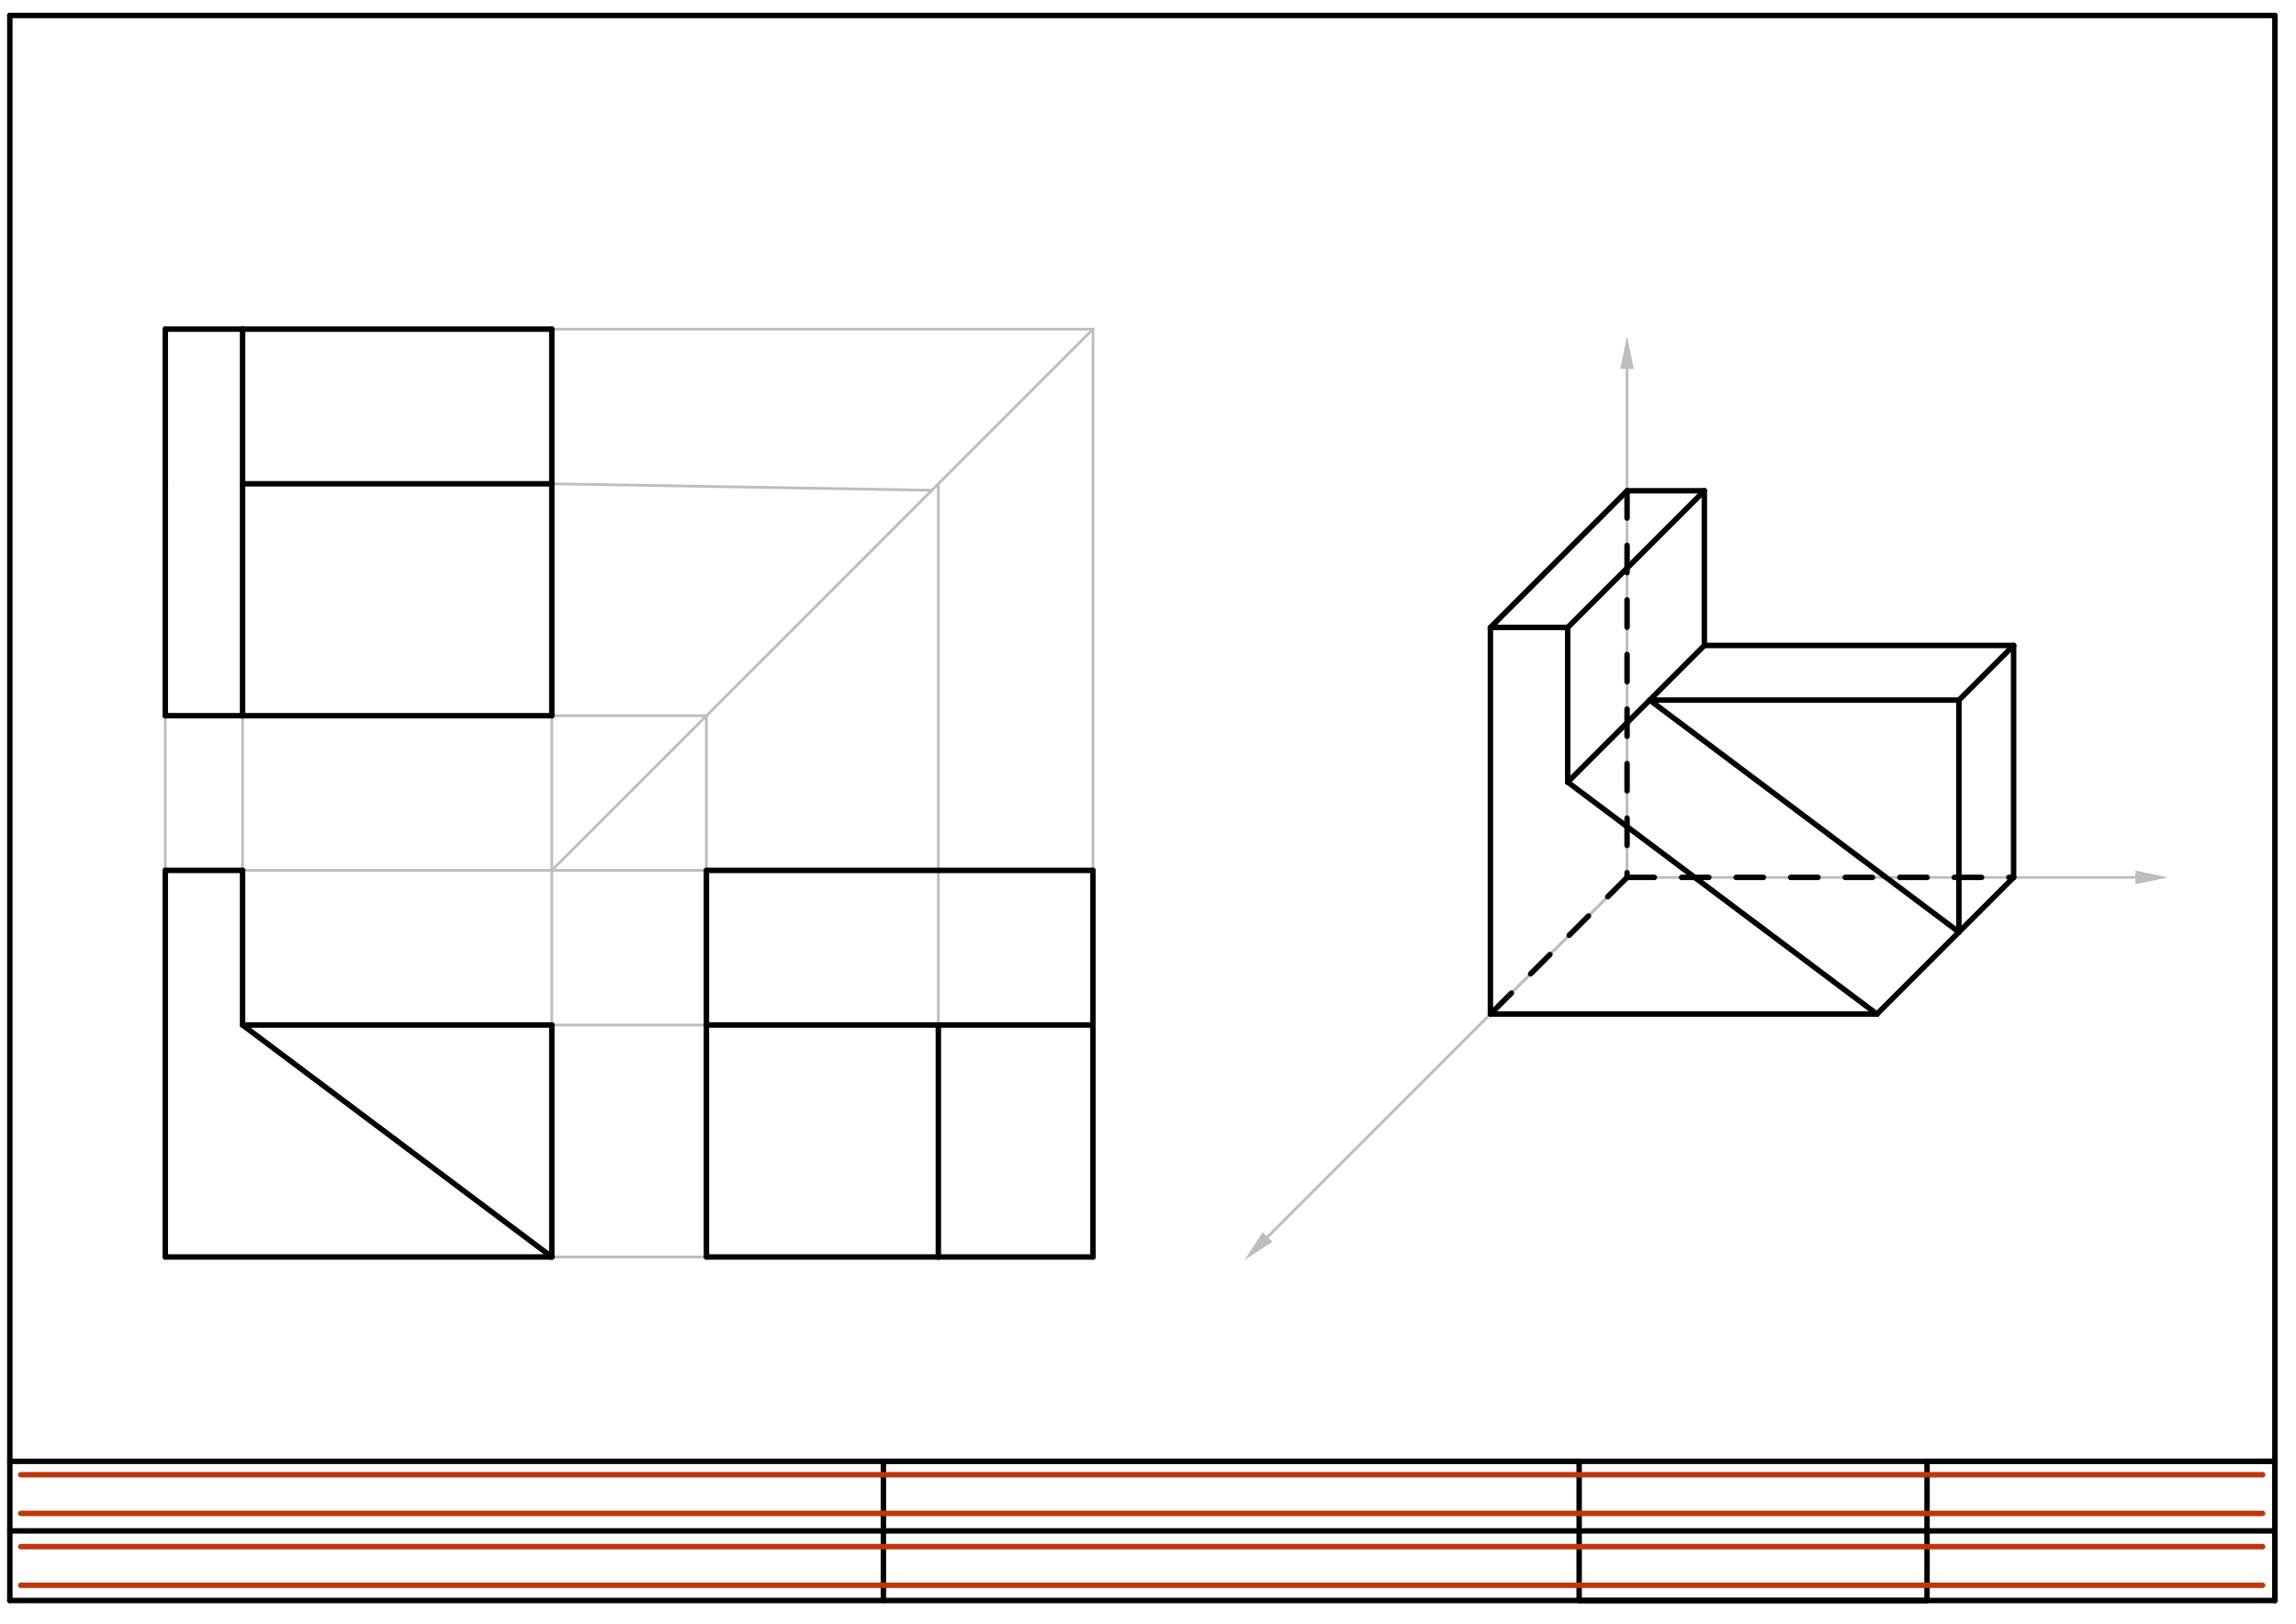 <svg xmlns="http://www.w3.org/2000/svg" class="svg--1it" height="100%" preserveAspectRatio="xMidYMid meet" viewBox="0 0 841.89 595.276" width="100%"><defs><marker id="marker-arrow" markerHeight="16" markerUnits="userSpaceOnUse" markerWidth="24" orient="auto-start-reverse" refX="24" refY="4" viewBox="0 0 24 8"><path d="M 0 0 L 24 4 L 0 8 z" stroke="inherit"></path></marker></defs><g class="aux-layer--1FB"><g class="element--2qn"><line stroke="#BDBDBD" stroke-dasharray="none" stroke-linecap="round" stroke-width="1" x1="259.029" x2="88.951" y1="319.092" y2="319.092"></line></g><g class="element--2qn"><line stroke="#BDBDBD" stroke-dasharray="none" stroke-linecap="round" stroke-width="1" x1="259.029" x2="202.336" y1="375.785" y2="375.785"></line></g><g class="element--2qn"><line stroke="#BDBDBD" stroke-dasharray="none" stroke-linecap="round" stroke-width="1" x1="259.029" x2="202.336" y1="460.824" y2="460.824"></line></g><g class="element--2qn"><line stroke="#BDBDBD" stroke-dasharray="none" stroke-linecap="round" stroke-width="1" x1="202.336" x2="202.336" y1="375.785" y2="262.399"></line></g><g class="element--2qn"><line stroke="#BDBDBD" stroke-dasharray="none" stroke-linecap="round" stroke-width="1" x1="88.951" x2="88.951" y1="319.092" y2="262.399"></line></g><g class="element--2qn"><line stroke="#BDBDBD" stroke-dasharray="none" stroke-linecap="round" stroke-width="1" x1="60.604" x2="60.604" y1="319.092" y2="262.399"></line></g><g class="element--2qn"><line stroke="#BDBDBD" stroke-dasharray="none" stroke-linecap="round" stroke-width="1" x1="400.762" x2="400.762" y1="319.092" y2="120.667"></line></g><g class="element--2qn"><line stroke="#BDBDBD" stroke-dasharray="none" stroke-linecap="round" stroke-width="1" x1="344.069" x2="344.069" y1="375.785" y2="177.36"></line></g><g class="element--2qn"><line stroke="#BDBDBD" stroke-dasharray="none" stroke-linecap="round" stroke-width="1" x1="259.029" x2="259.029" y1="319.092" y2="262.399"></line></g><g class="element--2qn"><line stroke="#BDBDBD" stroke-dasharray="none" stroke-linecap="round" stroke-width="1" x1="202.336" x2="400.762" y1="319.092" y2="120.667"></line></g><g class="element--2qn"><line stroke="#BDBDBD" stroke-dasharray="none" stroke-linecap="round" stroke-width="1" x1="400.762" x2="202.336" y1="120.667" y2="120.667"></line></g><g class="element--2qn"><line stroke="#BDBDBD" stroke-dasharray="none" stroke-linecap="round" stroke-width="1" x1="341.683" x2="202.336" y1="179.745" y2="177.36"></line></g><g class="element--2qn"><line stroke="#BDBDBD" stroke-dasharray="none" stroke-linecap="round" stroke-width="1" x1="259.029" x2="202.336" y1="262.399" y2="262.399"></line></g><g class="element--2qn"><line stroke="#BDBDBD" stroke-dasharray="none" stroke-linecap="round" stroke-width="1" x1="596.604" x2="783.029" y1="321.667" y2="321.667"></line><path d="M795.029,321.667 l12,2.5 l0,-5 z" fill="#BDBDBD" stroke="#BDBDBD" stroke-width="0" transform="rotate(180, 795.029, 321.667)"></path></g><g class="element--2qn"><line stroke="#BDBDBD" stroke-dasharray="none" stroke-linecap="round" stroke-width="1" x1="596.604" x2="464.782" y1="321.667" y2="453.489"></line><path d="M456.296,461.974 l12,2.5 l0,-5 z" fill="#BDBDBD" stroke="#BDBDBD" stroke-width="0" transform="rotate(315, 456.296, 461.974)"></path></g><g class="element--2qn"><line stroke="#BDBDBD" stroke-dasharray="none" stroke-linecap="round" stroke-width="1" x1="596.604" x2="596.604" y1="321.667" y2="135.241"></line><path d="M596.604,123.241 l12,2.5 l0,-5 z" fill="#BDBDBD" stroke="#BDBDBD" stroke-width="0" transform="rotate(90, 596.604, 123.241)"></path></g><g class="element--2qn"><line stroke="#BDBDBD" stroke-dasharray="none" stroke-linecap="round" stroke-width="1" x1="596.604" x2="576.56" y1="321.667" y2="341.711"></line></g><g class="element--2qn"><line stroke="#BDBDBD" stroke-dasharray="none" stroke-linecap="round" stroke-width="1" x1="576.56" x2="546.494" y1="341.711" y2="371.777"></line></g><g class="element--2qn"><line stroke="#BDBDBD" stroke-dasharray="none" stroke-linecap="round" stroke-width="1" x1="546.494" x2="688.227" y1="371.777" y2="371.777"></line></g><g class="element--2qn"><line stroke="#BDBDBD" stroke-dasharray="none" stroke-linecap="round" stroke-width="1" x1="688.227" x2="738.336" y1="371.777" y2="321.667"></line></g><g class="element--2qn"><line stroke="#BDBDBD" stroke-dasharray="none" stroke-linecap="round" stroke-width="1" x1="738.336" x2="738.336" y1="321.667" y2="236.627"></line></g><g class="element--2qn"><line stroke="#BDBDBD" stroke-dasharray="none" stroke-linecap="round" stroke-width="1" x1="738.336" x2="718.292" y1="236.627" y2="256.671"></line></g><g class="element--2qn"><line stroke="#BDBDBD" stroke-dasharray="none" stroke-linecap="round" stroke-width="1" x1="718.292" x2="718.292" y1="256.671" y2="341.711"></line></g><g class="element--2qn"><line stroke="#BDBDBD" stroke-dasharray="none" stroke-linecap="round" stroke-width="1" x1="738.336" x2="624.951" y1="236.627" y2="236.627"></line></g><g class="element--2qn"><line stroke="#BDBDBD" stroke-dasharray="none" stroke-linecap="round" stroke-width="1" x1="624.951" x2="604.907" y1="236.627" y2="256.671"></line></g><g class="element--2qn"><line stroke="#BDBDBD" stroke-dasharray="none" stroke-linecap="round" stroke-width="1" x1="604.907" x2="718.292" y1="256.671" y2="256.671"></line></g><g class="element--2qn"><line stroke="#BDBDBD" stroke-dasharray="none" stroke-linecap="round" stroke-width="1" x1="604.907" x2="718.292" y1="256.671" y2="341.711"></line></g><g class="element--2qn"><line stroke="#BDBDBD" stroke-dasharray="none" stroke-linecap="round" stroke-width="1" x1="604.907" x2="574.841" y1="256.671" y2="286.737"></line></g><g class="element--2qn"><line stroke="#BDBDBD" stroke-dasharray="none" stroke-linecap="round" stroke-width="1" x1="574.841" x2="688.227" y1="286.737" y2="371.777"></line></g><g class="element--2qn"><line stroke="#BDBDBD" stroke-dasharray="none" stroke-linecap="round" stroke-width="1" x1="574.841" x2="574.841" y1="286.737" y2="230.044"></line></g><g class="element--2qn"><line stroke="#BDBDBD" stroke-dasharray="none" stroke-linecap="round" stroke-width="1" x1="574.841" x2="546.494" y1="230.044" y2="230.044"></line></g><g class="element--2qn"><line stroke="#BDBDBD" stroke-dasharray="none" stroke-linecap="round" stroke-width="1" x1="546.494" x2="546.494" y1="230.044" y2="371.777"></line></g><g class="element--2qn"><line stroke="#BDBDBD" stroke-dasharray="none" stroke-linecap="round" stroke-width="1" x1="546.494" x2="596.604" y1="230.044" y2="179.934"></line></g><g class="element--2qn"><line stroke="#BDBDBD" stroke-dasharray="none" stroke-linecap="round" stroke-width="1" x1="596.604" x2="624.951" y1="179.934" y2="179.934"></line></g><g class="element--2qn"><line stroke="#BDBDBD" stroke-dasharray="none" stroke-linecap="round" stroke-width="1" x1="624.951" x2="574.841" y1="179.934" y2="230.044"></line></g><g class="element--2qn"><line stroke="#BDBDBD" stroke-dasharray="none" stroke-linecap="round" stroke-width="1" x1="624.951" x2="624.951" y1="179.934" y2="236.627"></line></g></g><g class="main-layer--3Vd"><g class="element--2qn"><line stroke="#000000" stroke-dasharray="none" stroke-linecap="round" stroke-width="2" x1="3.604" x2="834.155" y1="5.667" y2="5.667"></line></g><g class="element--2qn"><line stroke="#000000" stroke-dasharray="none" stroke-linecap="round" stroke-width="2" x1="834.155" x2="834.155" y1="5.667" y2="586.769"></line></g><g class="element--2qn"><line stroke="#000000" stroke-dasharray="none" stroke-linecap="round" stroke-width="2" x1="834.155" x2="3.604" y1="586.769" y2="586.769"></line></g><g class="element--2qn"><line stroke="#000000" stroke-dasharray="none" stroke-linecap="round" stroke-width="2" x1="3.604" x2="3.604" y1="586.769" y2="5.667"></line></g><g class="element--2qn"><line stroke="#000000" stroke-dasharray="none" stroke-linecap="round" stroke-width="2" x1="834.155" x2="834.155" y1="586.769" y2="561.257"></line></g><g class="element--2qn"><line stroke="#000000" stroke-dasharray="none" stroke-linecap="round" stroke-width="2" x1="834.155" x2="3.604" y1="561.257" y2="561.257"></line></g><g class="element--2qn"><line stroke="#000000" stroke-dasharray="none" stroke-linecap="round" stroke-width="2" x1="834.155" x2="834.155" y1="561.257" y2="535.745"></line></g><g class="element--2qn"><line stroke="#000000" stroke-dasharray="none" stroke-linecap="round" stroke-width="2" x1="834.155" x2="3.604" y1="535.745" y2="535.745"></line></g><g class="element--2qn"><line stroke="#000000" stroke-dasharray="none" stroke-linecap="round" stroke-width="2" x1="834.155" x2="706.596" y1="535.745" y2="535.745"></line></g><g class="element--2qn"><line stroke="#000000" stroke-dasharray="none" stroke-linecap="round" stroke-width="2" x1="706.596" x2="706.596" y1="535.745" y2="586.769"></line></g><g class="element--2qn"><line stroke="#000000" stroke-dasharray="none" stroke-linecap="round" stroke-width="2" x1="706.596" x2="579.037" y1="586.769" y2="586.769"></line></g><g class="element--2qn"><line stroke="#000000" stroke-dasharray="none" stroke-linecap="round" stroke-width="2" x1="579.037" x2="579.037" y1="586.769" y2="535.745"></line></g><g class="element--2qn"><line stroke="#000000" stroke-dasharray="none" stroke-linecap="round" stroke-width="2" x1="579.037" x2="323.919" y1="535.745" y2="535.745"></line></g><g class="element--2qn"><line stroke="#000000" stroke-dasharray="none" stroke-linecap="round" stroke-width="2" x1="323.919" x2="323.919" y1="535.745" y2="586.769"></line></g><g class="element--2qn"><line stroke="#BF360C" stroke-dasharray="none" stroke-linecap="round" stroke-width="2" x1="7.604" x2="829.651" y1="540.667" y2="540.667"></line></g><g class="element--2qn"><line stroke="#BF360C" stroke-dasharray="none" stroke-linecap="round" stroke-width="2" x1="7.604" x2="829.651" y1="554.84" y2="554.84"></line></g><g class="element--2qn"><line stroke="#BF360C" stroke-dasharray="none" stroke-linecap="round" stroke-width="2" x1="7.604" x2="829.651" y1="567.013" y2="567.013"></line></g><g class="element--2qn"><line stroke="#BF360C" stroke-dasharray="none" stroke-linecap="round" stroke-width="2" x1="7.604" x2="829.651" y1="581.186" y2="581.186"></line></g><g class="element--2qn"><line stroke="#000000" stroke-dasharray="none" stroke-linecap="round" stroke-width="2" x1="60.604" x2="60.604" y1="120.667" y2="177.36"></line></g><g class="element--2qn"><line stroke="#000000" stroke-dasharray="none" stroke-linecap="round" stroke-width="2" x1="60.604" x2="60.604" y1="177.36" y2="262.399"></line></g><g class="element--2qn"><line stroke="#000000" stroke-dasharray="none" stroke-linecap="round" stroke-width="2" x1="60.604" x2="88.951" y1="262.399" y2="262.399"></line></g><g class="element--2qn"><line stroke="#000000" stroke-dasharray="none" stroke-linecap="round" stroke-width="2" x1="88.951" x2="88.951" y1="262.399" y2="177.36"></line></g><g class="element--2qn"><line stroke="#000000" stroke-dasharray="none" stroke-linecap="round" stroke-width="2" x1="88.951" x2="88.951" y1="177.36" y2="120.667"></line></g><g class="element--2qn"><line stroke="#000000" stroke-dasharray="none" stroke-linecap="round" stroke-width="2" x1="88.951" x2="60.604" y1="120.667" y2="120.667"></line></g><g class="element--2qn"><line stroke="#000000" stroke-dasharray="none" stroke-linecap="round" stroke-width="2" x1="88.951" x2="202.336" y1="120.667" y2="120.667"></line></g><g class="element--2qn"><line stroke="#000000" stroke-dasharray="none" stroke-linecap="round" stroke-width="2" x1="202.336" x2="202.336" y1="120.667" y2="177.36"></line></g><g class="element--2qn"><line stroke="#000000" stroke-dasharray="none" stroke-linecap="round" stroke-width="2" x1="202.336" x2="88.951" y1="177.36" y2="177.36"></line></g><g class="element--2qn"><line stroke="#000000" stroke-dasharray="none" stroke-linecap="round" stroke-width="2" x1="202.336" x2="202.336" y1="177.36" y2="262.399"></line></g><g class="element--2qn"><line stroke="#000000" stroke-dasharray="none" stroke-linecap="round" stroke-width="2" x1="202.336" x2="88.951" y1="262.399" y2="262.399"></line></g><g class="element--2qn"><line stroke="#000000" stroke-dasharray="none" stroke-linecap="round" stroke-width="2" x1="60.604" x2="88.951" y1="319.092" y2="319.092"></line></g><g class="element--2qn"><line stroke="#000000" stroke-dasharray="none" stroke-linecap="round" stroke-width="2" x1="88.951" x2="88.951" y1="319.092" y2="375.785"></line></g><g class="element--2qn"><line stroke="#000000" stroke-dasharray="none" stroke-linecap="round" stroke-width="2" x1="60.604" x2="60.604" y1="319.092" y2="460.824"></line></g><g class="element--2qn"><line stroke="#000000" stroke-dasharray="none" stroke-linecap="round" stroke-width="2" x1="60.604" x2="202.336" y1="460.824" y2="460.824"></line></g><g class="element--2qn"><line stroke="#000000" stroke-dasharray="none" stroke-linecap="round" stroke-width="2" x1="202.336" x2="88.951" y1="460.824" y2="375.785"></line></g><g class="element--2qn"><line stroke="#000000" stroke-dasharray="none" stroke-linecap="round" stroke-width="2" x1="202.336" x2="202.336" y1="460.824" y2="375.785"></line></g><g class="element--2qn"><line stroke="#000000" stroke-dasharray="none" stroke-linecap="round" stroke-width="2" x1="202.336" x2="88.951" y1="375.785" y2="375.785"></line></g><g class="element--2qn"><line stroke="#000000" stroke-dasharray="none" stroke-linecap="round" stroke-width="2" x1="259.029" x2="259.029" y1="460.824" y2="319.092"></line></g><g class="element--2qn"><line stroke="#000000" stroke-dasharray="none" stroke-linecap="round" stroke-width="2" x1="259.029" x2="400.762" y1="319.092" y2="319.092"></line></g><g class="element--2qn"><line stroke="#000000" stroke-dasharray="none" stroke-linecap="round" stroke-width="2" x1="400.762" x2="400.762" y1="319.092" y2="375.785"></line></g><g class="element--2qn"><line stroke="#000000" stroke-dasharray="none" stroke-linecap="round" stroke-width="2" x1="400.762" x2="259.029" y1="375.785" y2="375.785"></line></g><g class="element--2qn"><line stroke="#000000" stroke-dasharray="none" stroke-linecap="round" stroke-width="2" x1="400.762" x2="400.762" y1="375.785" y2="460.824"></line></g><g class="element--2qn"><line stroke="#000000" stroke-dasharray="none" stroke-linecap="round" stroke-width="2" x1="400.762" x2="344.069" y1="460.824" y2="460.824"></line></g><g class="element--2qn"><line stroke="#000000" stroke-dasharray="none" stroke-linecap="round" stroke-width="2" x1="344.069" x2="344.069" y1="460.824" y2="375.785"></line></g><g class="element--2qn"><line stroke="#000000" stroke-dasharray="none" stroke-linecap="round" stroke-width="2" x1="344.069" x2="259.029" y1="460.824" y2="460.824"></line></g><g class="element--2qn"><line stroke="#000000" stroke-dasharray="none" stroke-linecap="round" stroke-width="2" x1="546.494" x2="546.494" y1="230.044" y2="371.777"></line></g><g class="element--2qn"><line stroke="#000000" stroke-dasharray="none" stroke-linecap="round" stroke-width="2" x1="546.494" x2="688.227" y1="371.777" y2="371.777"></line></g><g class="element--2qn"><line stroke="#000000" stroke-dasharray="none" stroke-linecap="round" stroke-width="2" x1="688.227" x2="574.841" y1="371.777" y2="286.737"></line></g><g class="element--2qn"><line stroke="#000000" stroke-dasharray="none" stroke-linecap="round" stroke-width="2" x1="574.841" x2="574.841" y1="286.737" y2="230.044"></line></g><g class="element--2qn"><line stroke="#000000" stroke-dasharray="none" stroke-linecap="round" stroke-width="2" x1="574.841" x2="546.494" y1="230.044" y2="230.044"></line></g><g class="element--2qn"><line stroke="#000000" stroke-dasharray="none" stroke-linecap="round" stroke-width="2" x1="546.494" x2="596.604" y1="230.044" y2="179.934"></line></g><g class="element--2qn"><line stroke="#000000" stroke-dasharray="none" stroke-linecap="round" stroke-width="2" x1="596.604" x2="624.951" y1="179.934" y2="179.934"></line></g><g class="element--2qn"><line stroke="#000000" stroke-dasharray="none" stroke-linecap="round" stroke-width="2" x1="624.951" x2="574.841" y1="179.934" y2="230.044"></line></g><g class="element--2qn"><line stroke="#000000" stroke-dasharray="none" stroke-linecap="round" stroke-width="2" x1="624.951" x2="624.951" y1="179.934" y2="236.627"></line></g><g class="element--2qn"><line stroke="#000000" stroke-dasharray="none" stroke-linecap="round" stroke-width="2" x1="624.951" x2="574.841" y1="236.627" y2="286.737"></line></g><g class="element--2qn"><line stroke="#000000" stroke-dasharray="none" stroke-linecap="round" stroke-width="2" x1="624.951" x2="738.336" y1="236.627" y2="236.627"></line></g><g class="element--2qn"><line stroke="#000000" stroke-dasharray="none" stroke-linecap="round" stroke-width="2" x1="738.336" x2="718.292" y1="236.627" y2="256.671"></line></g><g class="element--2qn"><line stroke="#000000" stroke-dasharray="none" stroke-linecap="round" stroke-width="2" x1="718.292" x2="604.907" y1="256.671" y2="256.671"></line></g><g class="element--2qn"><line stroke="#000000" stroke-dasharray="none" stroke-linecap="round" stroke-width="2" x1="604.907" x2="718.292" y1="256.671" y2="341.711"></line></g><g class="element--2qn"><line stroke="#000000" stroke-dasharray="none" stroke-linecap="round" stroke-width="2" x1="718.292" x2="718.292" y1="341.711" y2="256.671"></line></g><g class="element--2qn"><line stroke="#000000" stroke-dasharray="none" stroke-linecap="round" stroke-width="2" x1="738.336" x2="738.336" y1="236.627" y2="321.667"></line></g><g class="element--2qn"><line stroke="#000000" stroke-dasharray="none" stroke-linecap="round" stroke-width="2" x1="738.336" x2="688.227" y1="321.667" y2="371.777"></line></g><g class="element--2qn"><line stroke="#000000" stroke-dasharray="10" stroke-linecap="round" stroke-width="2" x1="596.604" x2="596.604" y1="179.934" y2="321.667"></line></g><g class="element--2qn"><line stroke="#000000" stroke-dasharray="10" stroke-linecap="round" stroke-width="2" x1="596.604" x2="546.494" y1="321.667" y2="371.777"></line></g><g class="element--2qn"><line stroke="#000000" stroke-dasharray="10" stroke-linecap="round" stroke-width="2" x1="596.604" x2="738.336" y1="321.667" y2="321.667"></line></g></g><g class="snaps-layer--2PT"></g><g class="temp-layer--rAP"></g></svg>